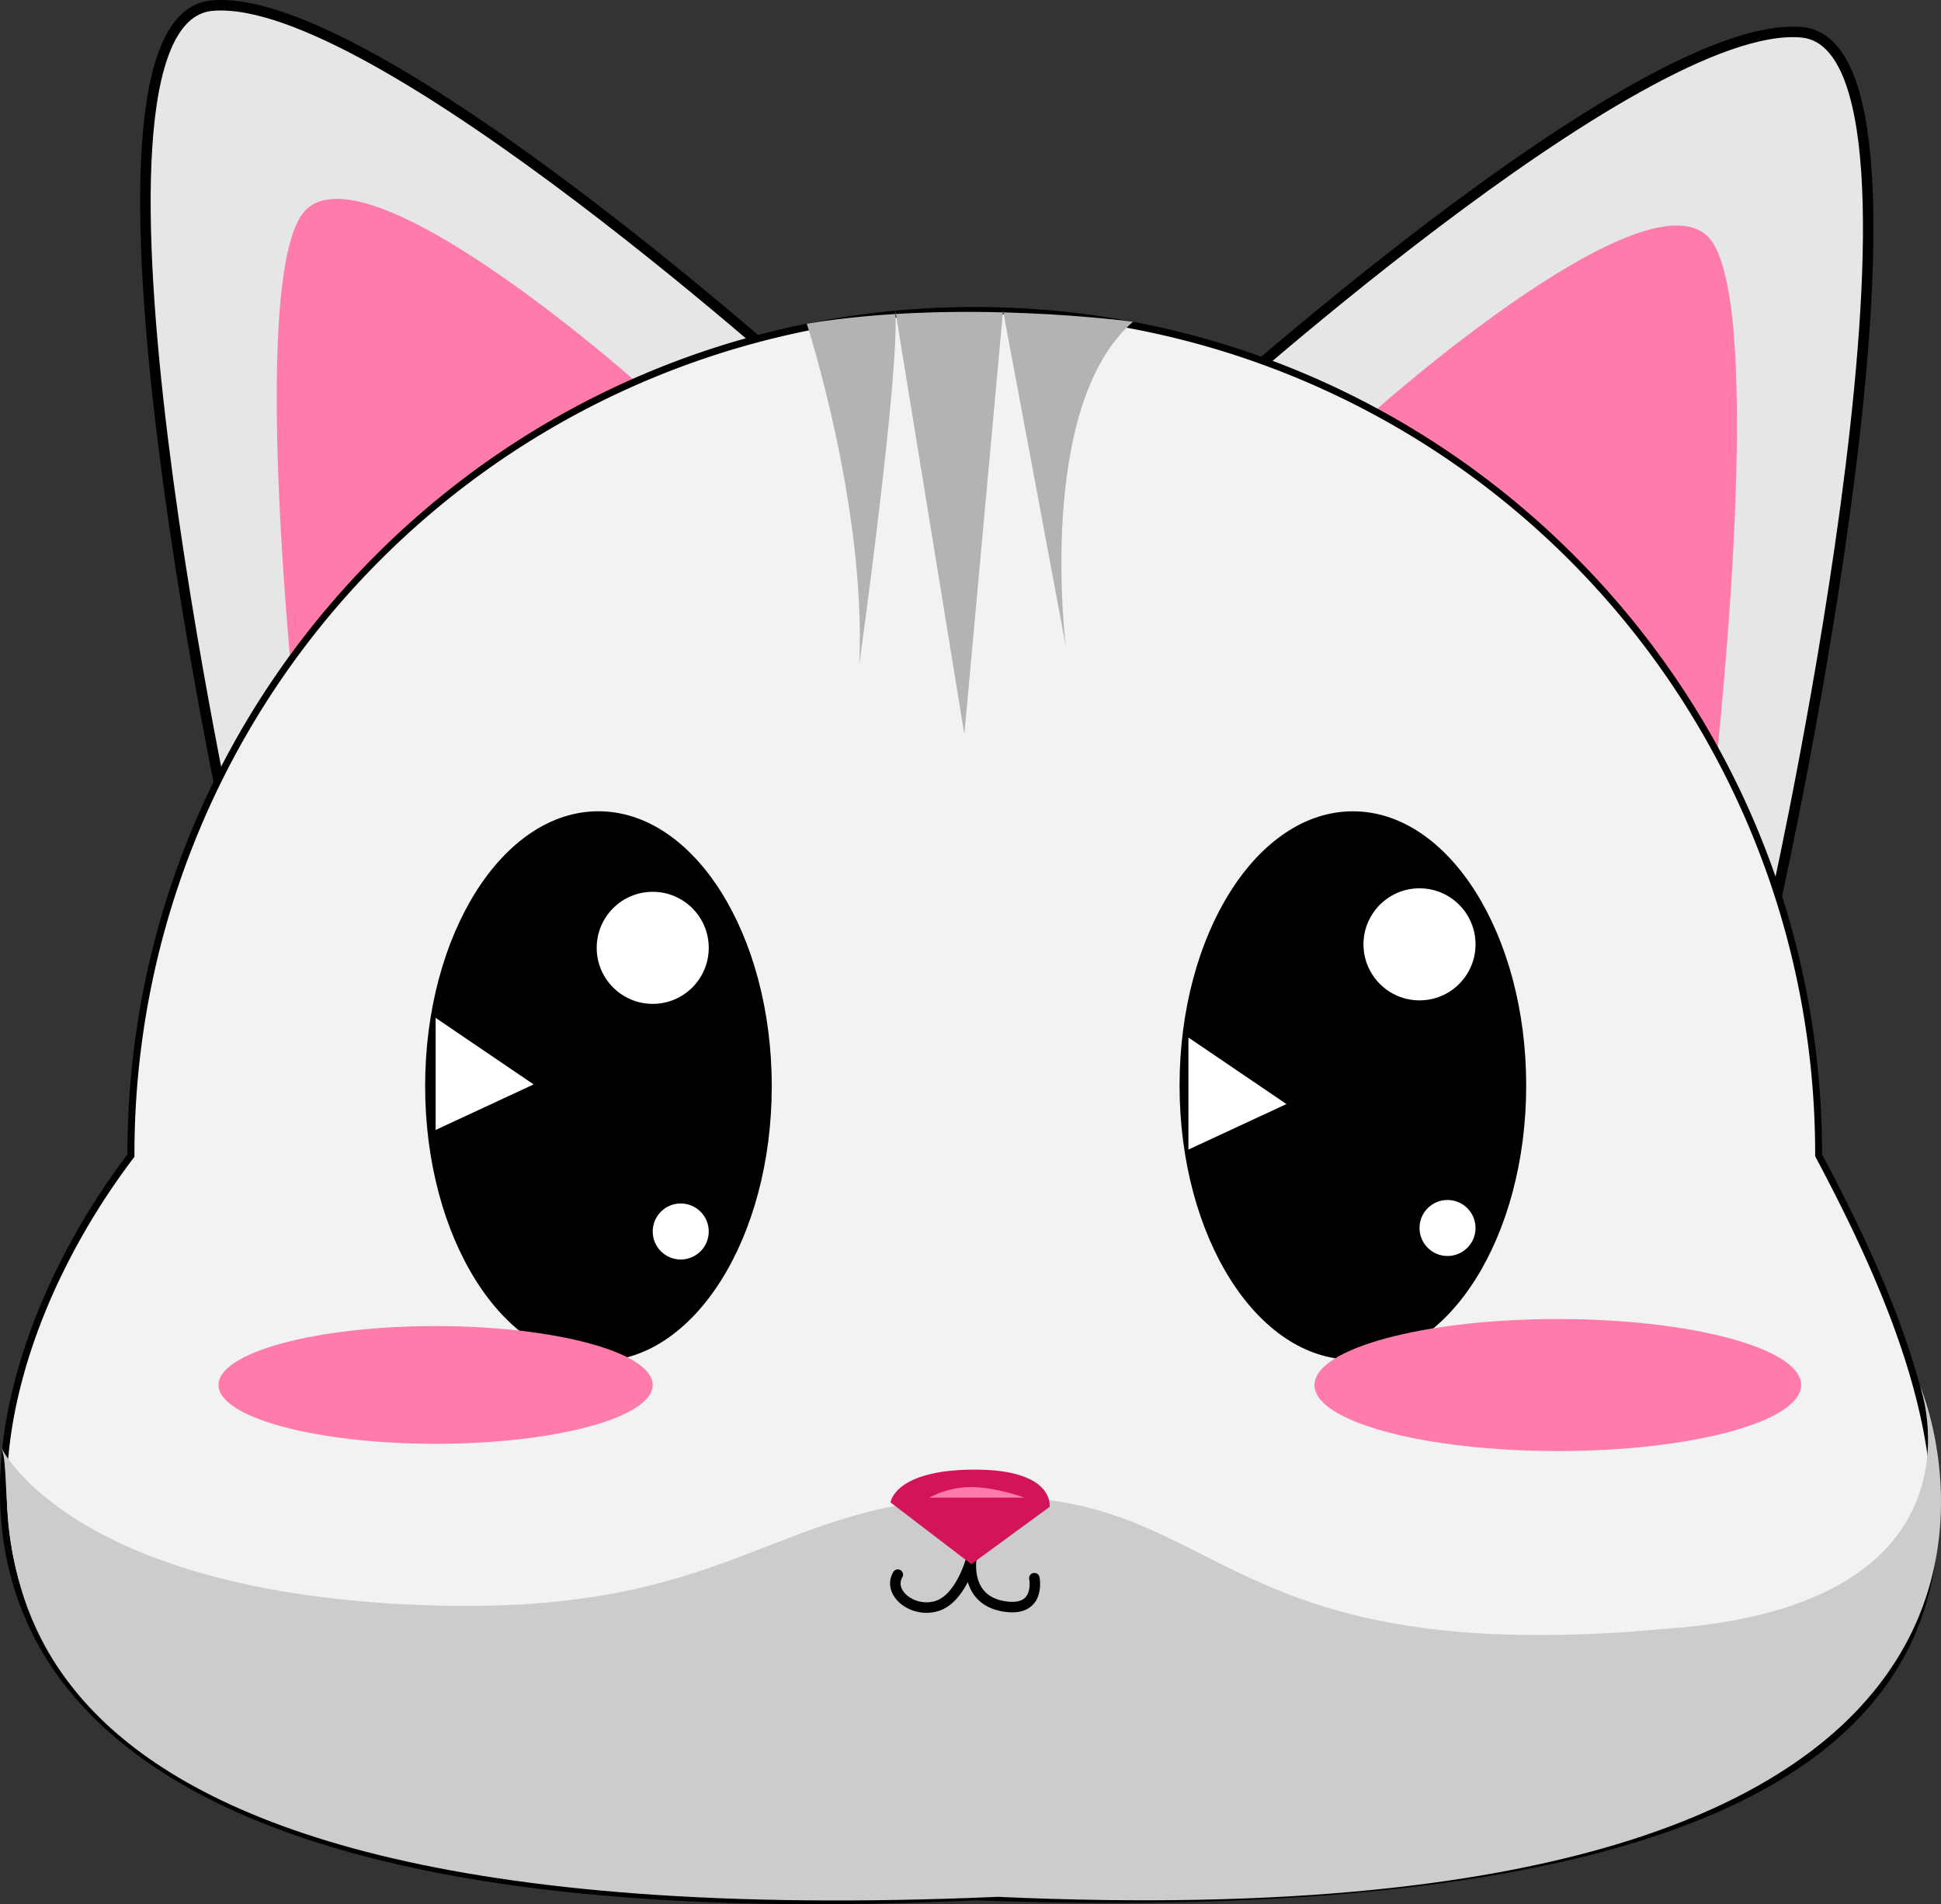 <svg id="Слой_1" data-name="Слой 1" xmlns="http://www.w3.org/2000/svg" viewBox="0 0 554.36 543.78"><rect x="0" y="0" width="554.36" height="543.78" fill="#333333" stroke="none"/><defs><style>.cls-1{fill:#e6e6e6;}.cls-1,.cls-5{stroke:#000;stroke-miterlimit:10;stroke-width:3px;}.cls-2{fill:#ff7bac;}.cls-3{fill:#f2f2f2;}.cls-4{fill:#ccc;}.cls-5{fill:none;stroke-linecap:round;}.cls-6{fill:#d4145a;}.cls-7{fill:#fff;}.cls-8{fill:#b3b3b3;}</style></defs><path class="cls-1" d="M964.71,302.28S836.53,185.7,790.11,189.94s6.82,245.25,6.82,245.25Z" transform="translate(-729.58 -188.33)"/><path class="cls-2" d="M911.28,297.39s-81-72-96-47,0,155,0,155Z" transform="translate(-729.58 -188.33)"/><path class="cls-1" d="M1069.55,309.89s128.17-116.57,174.6-112.34-6.82,245.25-6.82,245.25Z" transform="translate(-729.58 -188.33)"/><path class="cls-2" d="M1123,305s81-72,96-47,0,155,0,155Z" transform="translate(-729.58 -188.33)"/><path class="cls-3" d="M962.52,731.1c-65.41,0-118-7.58-156.17-22.54-32.75-12.83-55.2-31.12-66.72-54.37-10.36-20.9-11.86-45.34-4.47-72.64,7.82-28.88,23.18-51.83,31.64-62.94l.2-.27V518a241,241,0,0,1,482,0v.25l.12.22c10.49,19.79,23.32,45.87,29.45,72.09,6.86,29.31,4.36,53.26-7.65,73.21-12.43,20.67-35.49,36.75-68.53,47.81-37.94,12.7-90.11,19.13-155.06,19.13-12.53,0-25.76-.24-39.29-.71-15.77.73-31,1.1-45.48,1.1Z" transform="translate(-729.58 -188.33)"/><path d="M1008,278a239.8,239.8,0,0,1,240,240v.5l.23.44c10.47,19.73,23.26,45.74,29.37,71.85,6.79,29,4.33,52.75-7.54,72.47-12.3,20.45-35.18,36.39-68,47.37-37.84,12.66-89.91,19.08-154.75,19.08-12.52,0-25.73-.24-39.26-.71h-.16c-15.69.73-30.95,1.1-45.35,1.1-65.31,0-117.74-7.56-155.85-22.48-32.51-12.73-54.78-30.86-66.19-53.88-10.24-20.68-11.72-44.88-4.4-71.94,7.78-28.7,23.06-51.53,31.47-62.59l.41-.54V518a239.8,239.8,0,0,1,240-240m0-2c-133.65,0-242,108.35-242,242-48.62,63.88-96.38,214.1,196.56,214.1q21.47,0,45.44-1.1,20.63.72,39.33.71c299.09,0,244.91-134,202.67-213.71,0-133.65-108.35-242-242-242Z" transform="translate(-729.58 -188.33)"/><path class="cls-4" d="M730,601.85s19,39.66,115,44.61,103-30.73,169-30.73,64,49.57,192,37.67c94-6.94,72-69.2,72-69.2S1347.06,745,1014.53,730C699,743.63,737,618.7,730,601.85Z" transform="translate(-729.58 -188.33)"/><path class="cls-5" d="M986,638c-3,5,4,11,11,9s10-13.5,10-13.5-2,11.5,9,13.5,9-8,9-8" transform="translate(-729.58 -188.33)"/><path class="cls-6" d="M983.92,617.37S985,608,1008,608s21.35,10.65,21.35,10.65L1007,635Z" transform="translate(-729.58 -188.33)"/><ellipse cx="170.92" cy="310.17" rx="49.5" ry="78.5"/><polygon class="cls-7" points="124.42 290.67 152.41 309.67 124.42 322.67 124.42 290.67"/><ellipse cx="386.39" cy="309.98" rx="49.5" ry="78.3"/><polygon class="cls-7" points="339.42 296.28 367.42 315.28 339.42 328.28 339.42 296.28"/><ellipse class="cls-2" cx="124.42" cy="395.49" rx="62" ry="16.81"/><ellipse class="cls-2" cx="444.92" cy="395.52" rx="69.5" ry="18.85"/><path class="cls-8" d="M960,280.76S977,333,975,378c0,0,11.57-82.89,10.29-100.95L1005,398l11.06-120.95L1034,373s-8.67-68.58,19.16-92.79C1053.16,280.21,1004,273.53,960,280.76Z" transform="translate(-729.58 -188.33)"/><circle class="cls-7" cx="186.42" cy="270.67" r="16"/><circle class="cls-7" cx="194.42" cy="351.67" r="8"/><circle class="cls-7" cx="405.42" cy="269.67" r="16"/><circle class="cls-7" cx="413.42" cy="350.67" r="8"/><path class="cls-2" d="M995,616a25.39,25.39,0,0,1,12-3c7,0,15.17,3,15.17,3" transform="translate(-729.58 -188.33)"/></svg>
